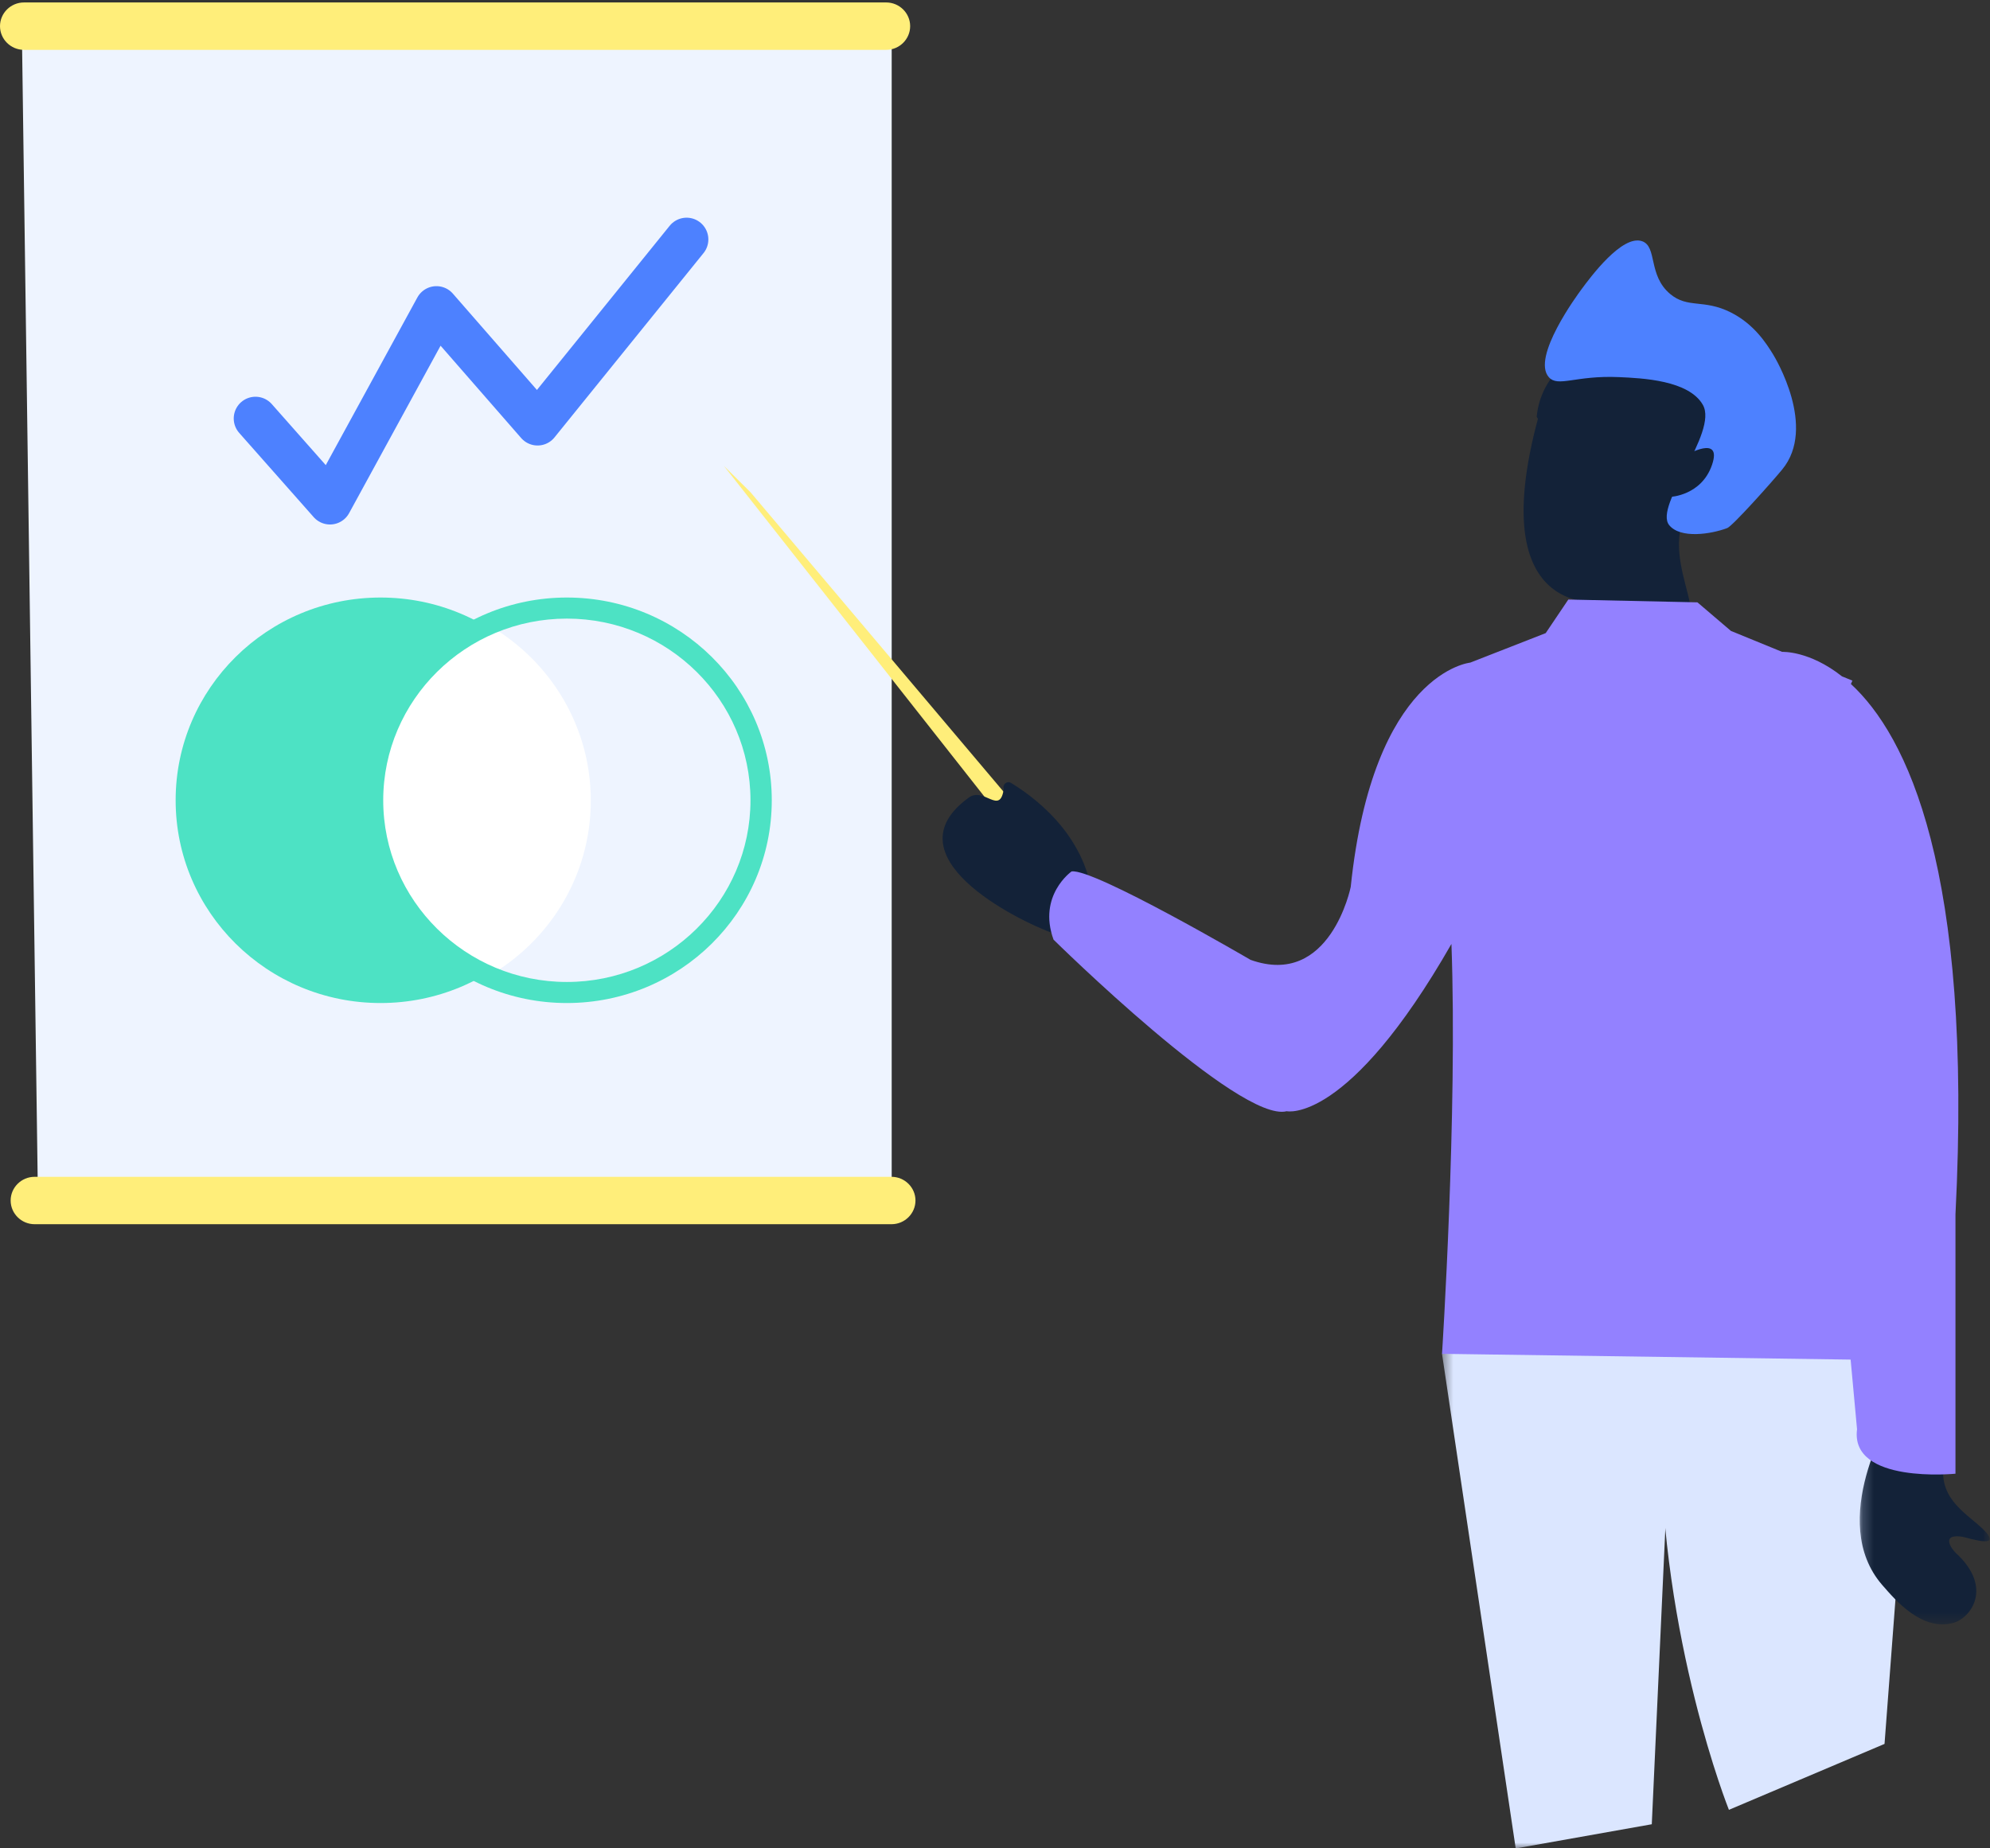 <?xml version="1.0" encoding="UTF-8"?>
<svg width="183px" height="170px" viewBox="0 0 183 170" version="1.1" xmlns="http://www.w3.org/2000/svg" xmlns:xlink="http://www.w3.org/1999/xlink">
    <rect x="0" y="0" width="183" height="170" fill="#333333" stroke="none"/>
    <!-- Generator: Sketch 58 (84663) - https://sketch.com -->
    <title>Lesson</title>
    <desc>Created with Sketch.</desc>
    <defs>
        <polygon id="path-1" points="0.453 0.29 22.425 0.29 22.425 61.029 0.453 61.029"></polygon>
        <polygon id="path-3" points="0.2 0.264 12.154 0.264 12.154 19.592 0.2 19.592"></polygon>
    </defs>
    <g id="-" stroke="none" stroke-width="1" fill="none" fill-rule="evenodd">
        <g id="Desktop-HD---Solutions" transform="translate(-449, -394)">
            <g id="Lesson" transform="translate(449, 394)">
                <polygon id="Fill-1" fill="#EEF4FF" points="2 2 82 2 82 109 3.472 109"></polygon>
                <g id="Group-36">
                    <path d="M81.495,4.585 L2.203,4.585 C0.991,4.585 0,3.605 0,2.406 C0,1.207 0.991,0.226 2.203,0.226 L81.495,0.226 C82.707,0.226 83.698,1.207 83.698,2.406 C83.698,3.605 82.707,4.585 81.495,4.585" id="Fill-2" fill="#FFEE7A"></path>
                    <path d="M81.985,112.597 L3.181,112.597 C1.97,112.597 0.979,111.616 0.979,110.417 C0.979,109.219 1.97,108.238 3.181,108.238 L81.985,108.238 C83.196,108.238 84.187,109.219 84.187,110.417 C84.187,111.616 83.196,112.597 81.985,112.597" id="Fill-4" fill="#FFEE7A"></path>
                    <path d="M53.841,73.606 C53.841,83.905 45.404,92.254 34.996,92.254 C24.589,92.254 16.152,83.905 16.152,73.606 C16.152,63.307 24.589,54.958 34.996,54.958 C45.404,54.958 53.841,63.307 53.841,73.606" id="Fill-6" fill="#4DE2C4"></path>
                    <path d="M54.33,73.571 C54.305,66.326 50.105,60.064 43.994,56.998 C37.904,60.106 33.748,66.396 33.773,73.641 C33.798,80.887 37.998,87.148 44.109,90.214 C50.199,87.107 54.355,80.817 54.33,73.571" id="Fill-8" fill="#FFFFFF"></path>
                    <path d="M52.128,54.958 C41.72,54.958 33.283,63.307 33.283,73.606 C33.283,83.905 41.72,92.254 52.128,92.254 C62.535,92.254 70.972,83.905 70.972,73.606 C70.972,63.307 62.535,54.958 52.128,54.958 M52.128,56.896 C61.439,56.896 69.014,64.392 69.014,73.606 C69.014,82.82 61.439,90.317 52.128,90.317 C42.817,90.317 35.241,82.82 35.241,73.606 C35.241,64.392 42.817,56.896 52.128,56.896" id="Fill-10" fill="#4DE2C4"></path>
                    <polyline id="Stroke-12" stroke="#4D81FF" stroke-width="4" stroke-linecap="round" stroke-linejoin="round" points="23.494 38.49 30.347 46.24 40.136 28.319 49.435 38.975 63.14 22.022"></polyline>
                    <path d="M147.271,31.787 C147.201,32.681 146.897,34.656 147.841,34.542 C170.903,31.787 155.734,44.881 154.74,47.863 C153.841,50.559 154.94,53.276 155.412,55.48 C155.949,57.989 155.96,60.751 155.96,60.751 C156.255,65.157 142.223,75.779 141.672,75.242 C140.504,74.101 140.452,63.467 143.9,61.248 C145.52,60.209 147.235,58.928 147.555,58.005 C148.67,54.763 147.879,53.775 146.817,51.834 C144.786,48.974 147.203,48.387 147.203,48.387 C146.882,48.37 146.61,48.216 146.43,47.982 C146.293,47.329 146.249,46.64 146.314,45.931 L141.313,38.344 C141.515,36.118 142.728,34.203 144.446,33.031" id="Fill-14" fill="#132238"></path>
                    <path d="M145.43,26.613 C146.254,25.498 149.176,21.54 151.011,22.187 C152.422,22.685 151.533,25.319 153.587,27.038 C155.221,28.405 156.661,27.474 159.169,28.738 C161.336,29.829 162.455,31.632 163.032,32.561 C163.252,32.914 167.099,39.296 163.891,43.182 C162.869,44.42 159.324,48.388 158.832,48.572 C157.306,49.143 154.525,49.558 153.502,48.304 C152.039,46.511 158.048,39.78 156.593,37.234 C155.297,34.969 151.021,34.78 148.865,34.685 C144.866,34.509 143.274,35.652 142.425,34.685 C140.822,32.857 145.064,27.11 145.43,26.613" id="Fill-16" fill="#4D81FF"></path>
                    <path d="M155.058,41.863 C155.058,41.863 158.406,39.913 157.439,42.75 C156.472,45.586 153.614,45.701 153.614,45.701" id="Fill-18" fill="#132238"></path>
                    <path d="M148.331,55.274 C148.331,55.274 136.053,58.111 141.505,38.231 L151.487,39.639" id="Fill-20" fill="#132238"></path>
                    <path d="M175.847,126.715 L173.301,160.397 L158.991,166.46 C158.991,166.46 152.723,150.82 152.695,131.681 C152.656,105.038 174.46,127.374 174.46,127.374" id="Fill-22" fill="#DBE6FF"></path>
                    <g id="Group-26" transform="translate(132.154, 108.98)">
                        <mask id="mask-2" fill="white">
                            <use xlink:href="#path-1"></use>
                        </mask>
                        <g id="Clip-25"></g>
                        <polyline id="Fill-24" fill="#DBE6FF" mask="url(#mask-2)" points="7.23 61.029 0.453 15.538 22.425 0.29 19.744 58.806"></polyline>
                    </g>
                    <g id="Group-29" transform="translate(170.822, 129.807)">
                        <mask id="mask-4" fill="white">
                            <use xlink:href="#path-3"></use>
                        </mask>
                        <g id="Clip-28"></g>
                        <path d="M3.171,0.264 C3.171,0.264 -2.874,10.082 2.281,15.989 C3.49,17.374 5.903,20.236 8.797,19.462 C10.364,19.042 12.534,16.252 9.048,13.039 C8.691,12.711 7.561,11.236 9.636,11.536 C10.085,11.6 14.063,12.969 11.012,10.363 C9.343,8.938 7.093,7.462 8.121,3.925" id="Fill-27" fill="#132238" mask="url(#mask-4)"></path>
                    </g>
                    <polygon id="Fill-30" fill="#FFEE7A" points="66.567 42.85 92.508 75.786 93.976 74.817 69.014 45.271"></polygon>
                    <path d="M97.994,84.786 C98.576,84.446 99.309,84.253 100.136,84.173 C100.369,84.151 100.548,83.949 100.544,83.718 C100.432,77.418 95.554,73.615 93.164,72.127 C93.098,72.085 93.035,72.047 92.973,72.009 C92.602,71.785 92.155,72.155 92.308,72.557 C91.948,75.047 90.505,72.331 89.082,73.364 C81.74,78.692 93.249,84.558 96.987,85.896 C97.249,85.99 97.549,85.842 97.601,85.571 C97.641,85.359 97.714,85.156 97.819,84.964 C97.86,84.891 97.921,84.829 97.994,84.786" id="Fill-32" fill="#132238"></path>
                    <path d="M170.773,131.457 C170.12,136.511 179.825,135.545 179.825,135.545 L179.825,111.694 C181.445,79.897 175.328,67.635 170.209,62.911 C170.254,62.797 170.3,62.693 170.347,62.6 L169.388,62.208 C166.37,59.821 163.89,59.958 163.888,59.958 L159.177,58.03 L156.096,55.401 L144.222,55.144 L142.143,58.231 L135.2,60.946 C135.2,60.946 126.271,61.8 124.212,81.577 C124.212,81.577 122.331,90.908 114.997,88.281 C114.997,88.281 100.539,79.827 98.54,80.151 C98.54,80.151 95.408,82.355 96.884,86.424 C96.884,86.424 114.009,103.317 118.322,102.205 C118.322,102.205 123.955,103.462 133.474,86.819 L133.474,86.819 C134.045,102.386 132.608,124.518 132.608,124.518 L170.183,125.049" id="Fill-34" fill="#9381FF"></path>
                </g>
            </g>
        </g>
    </g>
</svg>